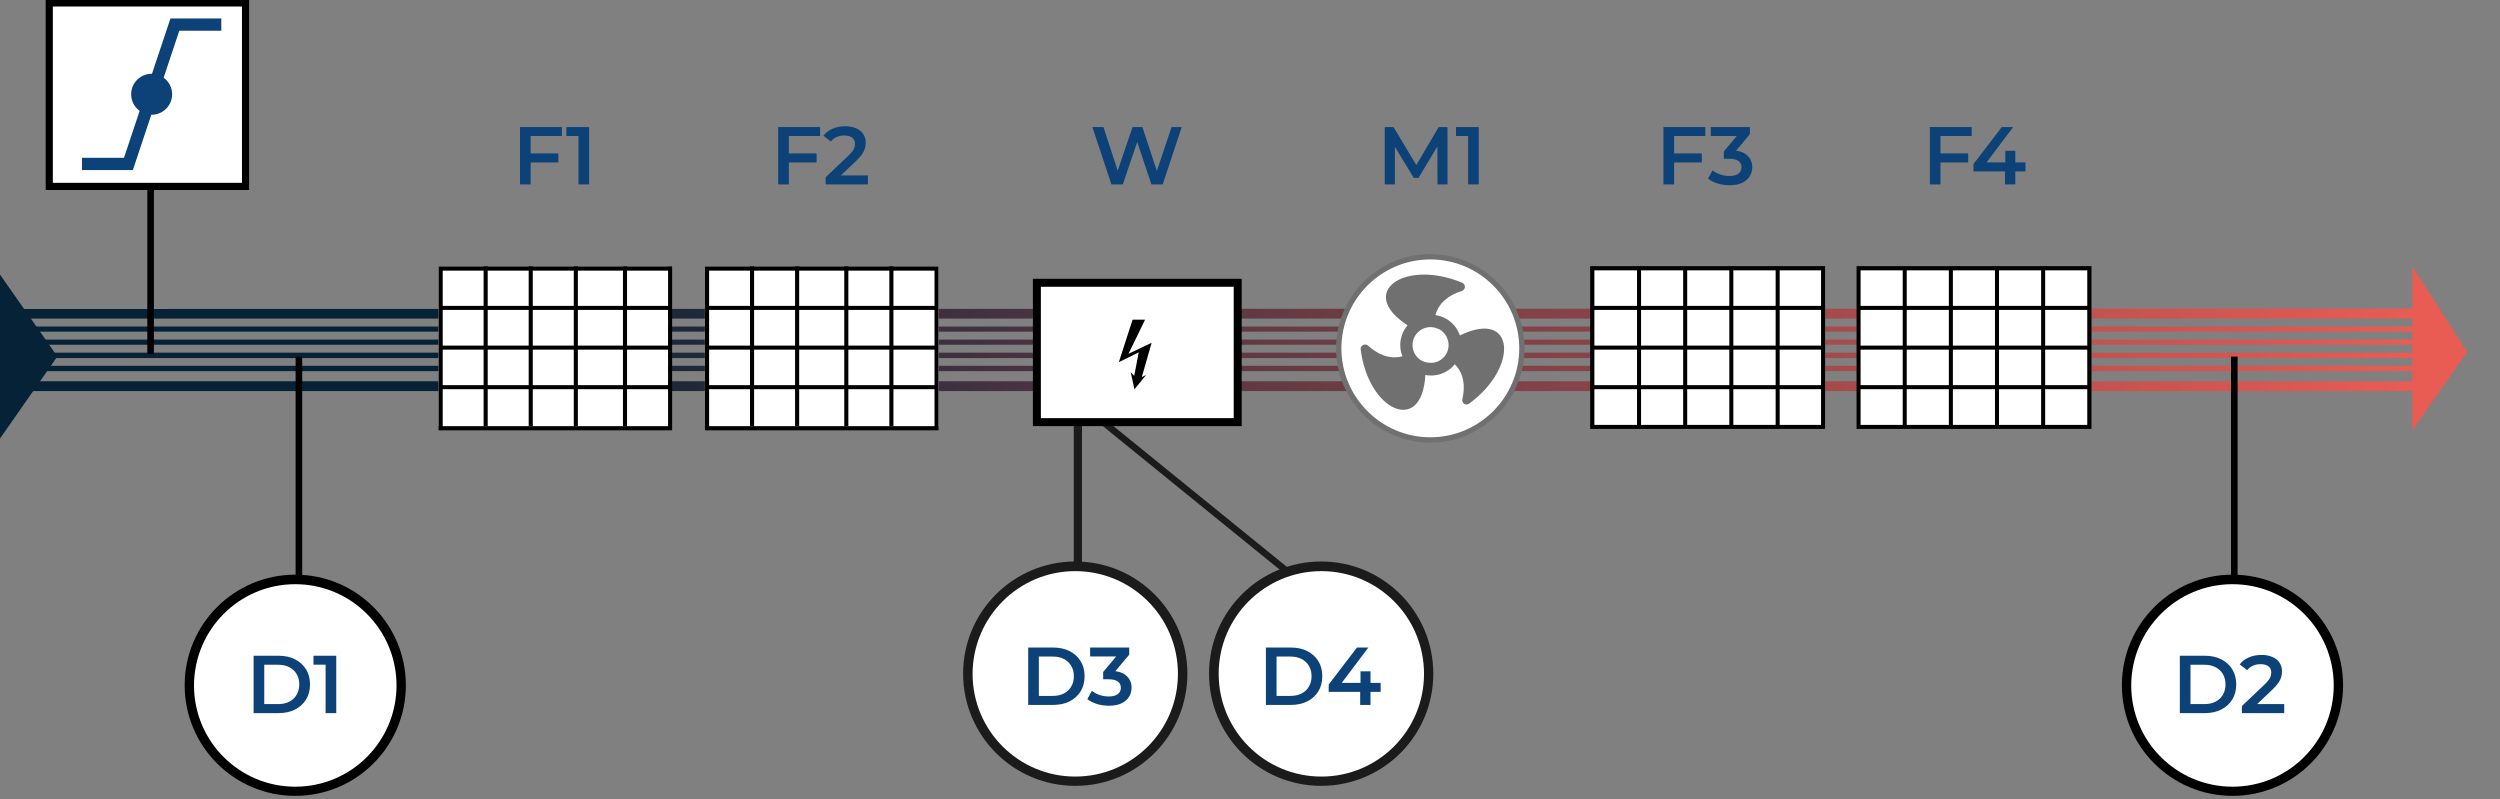 <svg width="610" height="195" viewBox="0 0 610 195" fill="none" xmlns="http://www.w3.org/2000/svg">
    <rect x="0" y="0" width="610" height="195" fill="#808080" stroke="none"/>
    <g clip-path="url(#clip0_1710_5816)">
        <path d="M264 82H262V160H264V82Z" fill="#1C1B1C"/>
        <path d="M263.353 97.214L262.325 98.481L322.486 147.306L323.514 146.039L263.353 97.214Z" fill="#1C1B1C"/>
        <path fill-rule="evenodd" clip-rule="evenodd" d="M349.725 164.374C349.725 149.282 337.494 137 322.363 137C307.277 137 295 149.237 295 164.374C295 179.466 307.232 191.748 322.363 191.748C337.494 191.748 349.725 179.511 349.725 164.374Z" fill="#1C1B1C"/>
        <path fill-rule="evenodd" clip-rule="evenodd" d="M322.409 139.356C336.226 139.356 347.461 150.551 347.461 164.419C347.461 178.242 336.271 189.482 322.409 189.482C308.591 189.482 297.356 178.287 297.356 164.419C297.356 150.551 308.591 139.356 322.409 139.356Z" fill="white"/>
        <path fill-rule="evenodd" clip-rule="evenodd" d="M289.725 164.374C289.725 149.282 277.494 137 262.363 137C247.277 137 235 149.237 235 164.374C235 179.466 247.232 191.748 262.363 191.748C277.494 191.748 289.725 179.511 289.725 164.374Z" fill="#1C1B1C"/>
        <path fill-rule="evenodd" clip-rule="evenodd" d="M262.363 139.356C276.18 139.356 287.415 150.551 287.415 164.419C287.415 178.242 276.225 189.482 262.363 189.482C248.546 189.482 237.311 178.287 237.311 164.419C237.356 150.551 248.546 139.356 262.363 139.356Z" fill="white"/>
        <path d="M250.88 172V158H257C258.52 158 259.853 158.293 261 158.88C262.147 159.467 263.04 160.28 263.68 161.32C264.32 162.36 264.64 163.587 264.64 165C264.64 166.4 264.32 167.627 263.68 168.68C263.04 169.72 262.147 170.533 261 171.12C259.853 171.707 258.52 172 257 172H250.88ZM253.48 169.8H256.88C257.933 169.8 258.84 169.6 259.6 169.2C260.373 168.8 260.967 168.24 261.38 167.52C261.807 166.8 262.02 165.96 262.02 165C262.02 164.027 261.807 163.187 261.38 162.48C260.967 161.76 260.373 161.2 259.6 160.8C258.84 160.4 257.933 160.2 256.88 160.2H253.48V169.8ZM270.569 172.2C269.582 172.2 268.616 172.06 267.669 171.78C266.736 171.487 265.949 171.087 265.309 170.58L266.429 168.56C266.936 168.973 267.549 169.307 268.269 169.56C268.989 169.813 269.742 169.94 270.529 169.94C271.462 169.94 272.189 169.753 272.709 169.38C273.229 168.993 273.489 168.473 273.489 167.82C273.489 167.18 273.249 166.673 272.769 166.3C272.289 165.927 271.516 165.74 270.449 165.74H269.169V163.96L273.169 159.2L273.509 160.18H265.989V158H275.529V159.74L271.529 164.5L270.169 163.7H270.949C272.669 163.7 273.956 164.087 274.809 164.86C275.676 165.62 276.109 166.6 276.109 167.8C276.109 168.587 275.909 169.313 275.509 169.98C275.109 170.647 274.496 171.187 273.669 171.6C272.856 172 271.822 172.2 270.569 172.2Z" fill="#0C4277"/>
        <path d="M308.88 172V158H315C316.52 158 317.853 158.293 319 158.88C320.147 159.467 321.04 160.28 321.68 161.32C322.32 162.36 322.64 163.587 322.64 165C322.64 166.4 322.32 167.627 321.68 168.68C321.04 169.72 320.147 170.533 319 171.12C317.853 171.707 316.52 172 315 172H308.88ZM311.48 169.8H314.88C315.933 169.8 316.84 169.6 317.6 169.2C318.373 168.8 318.967 168.24 319.38 167.52C319.807 166.8 320.02 165.96 320.02 165C320.02 164.027 319.807 163.187 319.38 162.48C318.967 161.76 318.373 161.2 317.6 160.8C316.84 160.4 315.933 160.2 314.88 160.2H311.48V169.8ZM324.203 168.82V167.02L331.103 158H333.883L327.083 167.02L325.783 166.62H336.883V168.82H324.203ZM331.883 172V168.82L331.963 166.62V163.8H334.403V172H331.883Z" fill="#0C4277"/>
        <path fill-rule="evenodd" clip-rule="evenodd" d="M588.591 105L602 85.877L588.591 65V75.304L0.134 75.394L0 77.733H588.591V79.668H0.089L0.045 80.928H588.591V82.863H0.089L0 84.123H588.591V86.057H0.089L0 87.362H588.591V89.252H0.089L0 90.557H588.591V93.031H0L0.045 95.416H588.591V105Z" fill="url(#paint0_linear_1710_5816)"/>
        <path fill-rule="evenodd" clip-rule="evenodd" d="M14 86.977L0 67V107L14 86.977Z" fill="#062236"/>
        <path d="M509.785 65.475H453.492V104.165H509.785V65.475Z" fill="white"/>
        <path d="M453 64.939H510.321V104.656H453V64.939ZM509.293 65.966H453.983V103.673H509.293V65.966Z" fill="black"/>
        <path d="M465.245 65.475H464.262V104.165H465.245V65.475Z" fill="black"/>
        <path d="M476.502 65.475H475.52V104.165H476.502V65.475Z" fill="black"/>
        <path d="M487.761 65.475H486.778V104.165H487.761V65.475Z" fill="black"/>
        <path d="M499.02 65.475H498.037V104.165H499.02V65.475Z" fill="black"/>
        <path d="M509.787 93.978H453.494V94.961H509.787V93.978Z" fill="black"/>
        <path d="M509.787 84.329H453.494V85.312H509.787V84.329Z" fill="black"/>
        <path d="M509.787 74.634H453.494V75.617H509.787V74.634Z" fill="black"/>
        <path d="M444.784 65.475H388.491V104.165H444.784V65.475Z" fill="white"/>
        <path d="M388 64.939H445.321V104.656H388V64.939ZM444.338 65.966H389.028V103.673H444.338V65.966Z" fill="black"/>
        <path d="M400.417 65.475H399.435V104.165H400.417V65.475Z" fill="black"/>
        <path d="M411.676 65.475H410.693V104.165H411.676V65.475Z" fill="black"/>
        <path d="M422.935 65.475H421.952V104.165H422.935V65.475Z" fill="black"/>
        <path d="M434.239 65.475H433.256V104.165H434.239V65.475Z" fill="black"/>
        <path d="M444.961 93.978H388.668V94.961H444.961V93.978Z" fill="black"/>
        <path d="M444.961 84.329H388.668V85.312H444.961V84.329Z" fill="black"/>
        <path d="M444.961 74.634H388.668V75.617H444.961V74.634Z" fill="black"/>
        <path d="M229 65H172V104H229V65Z" fill="white"/>
        <path d="M172 65H229V105H172V65ZM228.023 66.035H173.022V104.01H228.023V66.035Z" fill="black"/>
        <path d="M184 65H183V104H184V65Z" fill="black"/>
        <path d="M195 65H194V104H195V65Z" fill="black"/>
        <path d="M207 65H206V104H207V65Z" fill="black"/>
        <path d="M218 65H217V104H218V65Z" fill="black"/>
        <path d="M228.725 93.978H172.432V94.961H228.725V93.978Z" fill="black"/>
        <path d="M228.725 84.329H172.432V85.312H228.725V84.329Z" fill="black"/>
        <path d="M228.725 74.634H172.432V75.617H228.725V74.634Z" fill="black"/>
        <path d="M163 65H107V104H163V65Z" fill="white"/>
        <path d="M107 65H164V105H107V65ZM163.023 66.035H108.022V104.01H163.023V66.035Z" fill="black"/>
        <path d="M119 65H118V104H119V65Z" fill="black"/>
        <path d="M130 65H129V104H130V65Z" fill="black"/>
        <path d="M141 65H140V104H141V65Z" fill="black"/>
        <path d="M153 65H152V104H153V65Z" fill="black"/>
        <path d="M163.496 93.978H107.203V94.961H163.496V93.978Z" fill="black"/>
        <path d="M163.496 84.329H107.203V85.312H163.496V84.329Z" fill="black"/>
        <path d="M163.496 74.634H107.203V75.617H163.496V74.634Z" fill="black"/>
        <path d="M73.74 87.01H72.132V163.407H73.74V87.01Z" fill="black"/>
        <path fill-rule="evenodd" clip-rule="evenodd" d="M99.027 167.205C99.027 152.327 86.965 140.22 72.043 140.22C57.165 140.22 45.058 152.283 45.058 167.205C45.058 182.082 57.12 194.189 72.043 194.189C86.92 194.189 99.027 182.127 99.027 167.205Z" fill="black"/>
        <path fill-rule="evenodd" clip-rule="evenodd" d="M72.042 142.543C85.669 142.543 96.749 153.578 96.749 167.249C96.749 180.876 85.713 191.956 72.042 191.956C58.416 191.956 47.336 180.92 47.336 167.249C47.381 153.578 58.416 142.543 72.042 142.543Z" fill="white"/>
        <path d="M545.975 87.01H544.366V163.407H545.975V87.01Z" fill="black"/>
        <path fill-rule="evenodd" clip-rule="evenodd" d="M571.709 167.205C571.709 152.327 559.646 140.22 544.724 140.22C529.847 140.22 517.739 152.283 517.739 167.205C517.739 182.082 529.802 194.189 544.724 194.189C559.602 194.189 571.709 182.127 571.709 167.205Z" fill="black"/>
        <path fill-rule="evenodd" clip-rule="evenodd" d="M544.724 142.543C558.35 142.543 569.43 153.578 569.43 167.249C569.43 180.876 558.395 191.956 544.724 191.956C531.097 191.956 520.018 180.92 520.018 167.249C520.062 153.578 531.097 142.543 544.724 142.543Z" fill="white"/>
        <path d="M302 69H253V103H302V69Z" fill="white" stroke="black" stroke-width="1.944" stroke-miterlimit="10"/>
        <path d="M276.35 78H279.4L275.35 86.326L281 83.638L278.6 92.008L279.65 91.487L276.8 95L275.9 90.837L276.75 91.704L277.85 85.98L273 88.365L276.35 78Z" fill="black"/>
        <path d="M349 63C361.173 63 371 72.861 371 85.022C371 97.183 361.129 107 349 107C336.827 107 327 97.139 327 85.022C326.956 72.861 336.827 63 349 63Z" fill="white"/>
        <path d="M349 63.303C337.006 63.303 327.303 73.051 327.303 85C327.303 96.949 337.051 106.697 349 106.697C360.949 106.697 370.697 96.949 370.697 85C370.697 73.006 360.949 63.303 349 63.303ZM349 108C336.332 108 326 97.668 326 85C326 72.332 336.332 62 349 62C361.668 62 372 72.332 372 85C371.955 97.668 361.668 108 349 108Z" fill="#707070"/>
        <path d="M353.456 84.192C353.456 82.244 352.16 80.561 350.597 80.118L350.016 79.941L349.926 79.897L349.077 79.808C346.62 79.808 344.654 81.801 344.654 84.192C344.654 85.697 345.414 87.026 346.576 87.823C346.799 87.956 347.022 88.089 347.648 88.31L347.827 88.354C348.139 88.443 348.586 88.531 349.033 88.531C351.49 88.576 353.456 86.627 353.456 84.192ZM332.01 85.255C331.876 84.281 333.083 83.705 333.797 84.325C336.255 86.539 339.07 87.734 342.197 86.937C341.84 86.096 341.661 85.166 341.661 84.192C341.661 82.376 342.331 80.694 343.448 79.365C330.938 71.306 342.778 63.114 356.807 69.004C357.7 69.402 357.611 70.686 356.718 70.996C353.545 71.971 351.088 73.83 350.239 76.886C353.054 77.284 355.332 79.233 356.226 81.845C369.63 75.292 370.702 89.55 358.46 98.495C357.656 99.07 356.583 98.317 356.807 97.432C357.566 94.199 357.209 91.188 354.975 88.886C353.59 90.568 351.535 91.631 349.167 91.631C348.72 91.631 348.229 91.587 347.782 91.498C346.978 106.288 333.842 100.221 332.01 85.255Z" fill="#707070"/>
        <path d="M37.552 9.941H35.943V86.339H37.552V9.941Z" fill="black"/>
        <path d="M59.89 0.693H11.996V45.46H59.89V0.693Z" fill="white"/>
        <path d="M12.89 44.611H59.041V1.587H12.89V44.611ZM60.783 46.353H11.148V-0.2H60.783V46.353Z" fill="black"/>
        <path d="M41.586 4.5L37.085 18.001C37.057 18 37.029 18 37 18C34.239 18 32 20.239 32 23C32 24.666 32.815 26.142 34.069 27.051L30.252 38.5H20V41.5H32.414L36.915 27.999C36.943 28 36.971 28 37 28C39.761 28 42 25.761 42 23C42 21.334 41.185 19.858 39.931 18.949L43.748 7.5H54V4.5H41.586Z" fill="#0C4277"/>
        <path d="M129.26 37.44H136.24V39.64H129.26V37.44ZM129.48 45H126.88V31H137.1V33.18H129.48V45Z" fill="#0C4277"/>
        <path d="M141.147 45V32L142.287 33.18H138.187V31H143.747V45H141.147Z" fill="#0C4277"/>
        <path d="M192.26 37.44H199.24V39.64H192.26V37.44ZM192.48 45H189.88V31H200.1V33.18H192.48V45Z" fill="#0C4277"/>
        <path d="M201.454 45V43.26L207.014 37.98C207.48 37.54 207.827 37.153 208.054 36.82C208.28 36.486 208.427 36.18 208.494 35.9C208.574 35.606 208.614 35.333 208.614 35.08C208.614 34.44 208.394 33.947 207.954 33.6C207.514 33.24 206.867 33.06 206.014 33.06C205.334 33.06 204.714 33.18 204.154 33.42C203.607 33.66 203.134 34.026 202.734 34.52L200.914 33.12C201.46 32.386 202.194 31.82 203.114 31.42C204.047 31.006 205.087 30.8 206.234 30.8C207.247 30.8 208.127 30.966 208.874 31.3C209.634 31.62 210.214 32.08 210.614 32.68C211.027 33.28 211.234 33.993 211.234 34.82C211.234 35.273 211.174 35.727 211.054 36.18C210.934 36.62 210.707 37.087 210.374 37.58C210.04 38.073 209.554 38.627 208.914 39.24L204.134 43.78L203.594 42.8H211.774V45H201.454Z" fill="#0C4277"/>
        <path d="M271.18 45L266.54 31H269.24L273.38 43.66H272.04L276.34 31H278.74L282.92 43.66H281.62L285.86 31H288.34L283.7 45H280.94L277.12 33.58H277.84L273.96 45H271.18Z" fill="#0C4277"/>
        <path d="M337.88 45V31H340.02L346.14 41.22H345.02L351.04 31H353.18L353.2 45H350.74L350.72 34.86H351.24L346.12 43.4H344.96L339.76 34.86H340.36V45H337.88Z" fill="#0C4277"/>
        <path d="M358.221 45V32L359.361 33.18H355.261V31H360.821V45H358.221Z" fill="#0C4277"/>
        <path d="M408.26 37.44H415.24V39.64H408.26V37.44ZM408.48 45H405.88V31H416.1V33.18H408.48V45Z" fill="#0C4277"/>
        <path d="M422.014 45.2C421.028 45.2 420.061 45.06 419.114 44.78C418.181 44.487 417.394 44.087 416.754 43.58L417.874 41.56C418.381 41.973 418.994 42.307 419.714 42.56C420.434 42.813 421.188 42.94 421.974 42.94C422.908 42.94 423.634 42.753 424.154 42.38C424.674 41.993 424.934 41.473 424.934 40.82C424.934 40.18 424.694 39.673 424.214 39.3C423.734 38.927 422.961 38.74 421.894 38.74H420.614V36.96L424.614 32.2L424.954 33.18H417.434V31H426.974V32.74L422.974 37.5L421.614 36.7H422.394C424.114 36.7 425.401 37.087 426.254 37.86C427.121 38.62 427.554 39.6 427.554 40.8C427.554 41.587 427.354 42.313 426.954 42.98C426.554 43.647 425.941 44.187 425.114 44.6C424.301 45 423.268 45.2 422.014 45.2Z" fill="#0C4277"/>
        <path d="M473.26 37.44H480.24V39.64H473.26V37.44ZM473.48 45H470.88V31H481.1V33.18H473.48V45Z" fill="#0C4277"/>
        <path d="M481.535 41.82V40.02L488.435 31H491.215L484.415 40.02L483.115 39.62H494.215V41.82H481.535ZM489.215 45V41.82L489.295 39.62V36.8H491.735V45H489.215Z" fill="#0C4277"/>
        <path d="M61.88 174V160H68C69.52 160 70.853 160.293 72 160.88C73.147 161.467 74.04 162.28 74.68 163.32C75.32 164.36 75.64 165.587 75.64 167C75.64 168.4 75.32 169.627 74.68 170.68C74.04 171.72 73.147 172.533 72 173.12C70.853 173.707 69.52 174 68 174H61.88ZM64.48 171.8H67.88C68.933 171.8 69.84 171.6 70.6 171.2C71.373 170.8 71.966 170.24 72.38 169.52C72.806 168.8 73.02 167.96 73.02 167C73.02 166.027 72.806 165.187 72.38 164.48C71.966 163.76 71.373 163.2 70.6 162.8C69.84 162.4 68.933 162.2 67.88 162.2H64.48V171.8Z" fill="#0C4277"/>
        <path d="M79.448 174V161L80.588 162.18H76.488V160H82.048V174H79.448Z" fill="#0C4277"/>
        <path d="M531.88 174V160H538C539.52 160 540.853 160.293 542 160.88C543.147 161.466 544.04 162.28 544.68 163.32C545.32 164.36 545.64 165.586 545.64 167C545.64 168.4 545.32 169.626 544.68 170.68C544.04 171.72 543.147 172.533 542 173.12C540.853 173.706 539.52 174 538 174H531.88ZM534.48 171.8H537.88C538.933 171.8 539.84 171.6 540.6 171.2C541.373 170.8 541.967 170.24 542.38 169.52C542.807 168.8 543.02 167.96 543.02 167C543.02 166.026 542.807 165.186 542.38 164.48C541.967 163.76 541.373 163.2 540.6 162.8C539.84 162.4 538.933 162.2 537.88 162.2H534.48V171.8Z" fill="#0C4277"/>
        <path d="M547.028 174V172.26L552.588 166.98C553.055 166.54 553.401 166.153 553.628 165.82C553.855 165.486 554.001 165.18 554.068 164.9C554.148 164.606 554.188 164.333 554.188 164.08C554.188 163.44 553.968 162.946 553.528 162.6C553.088 162.24 552.441 162.06 551.588 162.06C550.908 162.06 550.288 162.18 549.728 162.42C549.181 162.66 548.708 163.026 548.308 163.52L546.488 162.12C547.035 161.386 547.768 160.82 548.688 160.42C549.621 160.006 550.661 159.8 551.808 159.8C552.821 159.8 553.701 159.966 554.448 160.3C555.208 160.62 555.788 161.08 556.188 161.68C556.601 162.28 556.808 162.993 556.808 163.82C556.808 164.273 556.748 164.726 556.628 165.18C556.508 165.62 556.281 166.086 555.948 166.58C555.615 167.073 555.128 167.626 554.488 168.24L549.708 172.78L549.168 171.8H557.348V174H547.028Z" fill="#0C4277"/>
    </g>
    <defs>
        <linearGradient id="paint0_linear_1710_5816" x1="122.995" y1="81.872" x2="588.205" y2="84.97" gradientUnits="userSpaceOnUse">
            <stop stop-color="#062236"/>
            <stop offset="0.157" stop-color="#2E2C3D"/>
            <stop offset="1" stop-color="#E85C54"/>
        </linearGradient>
        <clipPath id="clip0_1710_5816">
            <rect width="610" height="195" fill="white"/>
        </clipPath>
    </defs>
</svg>
